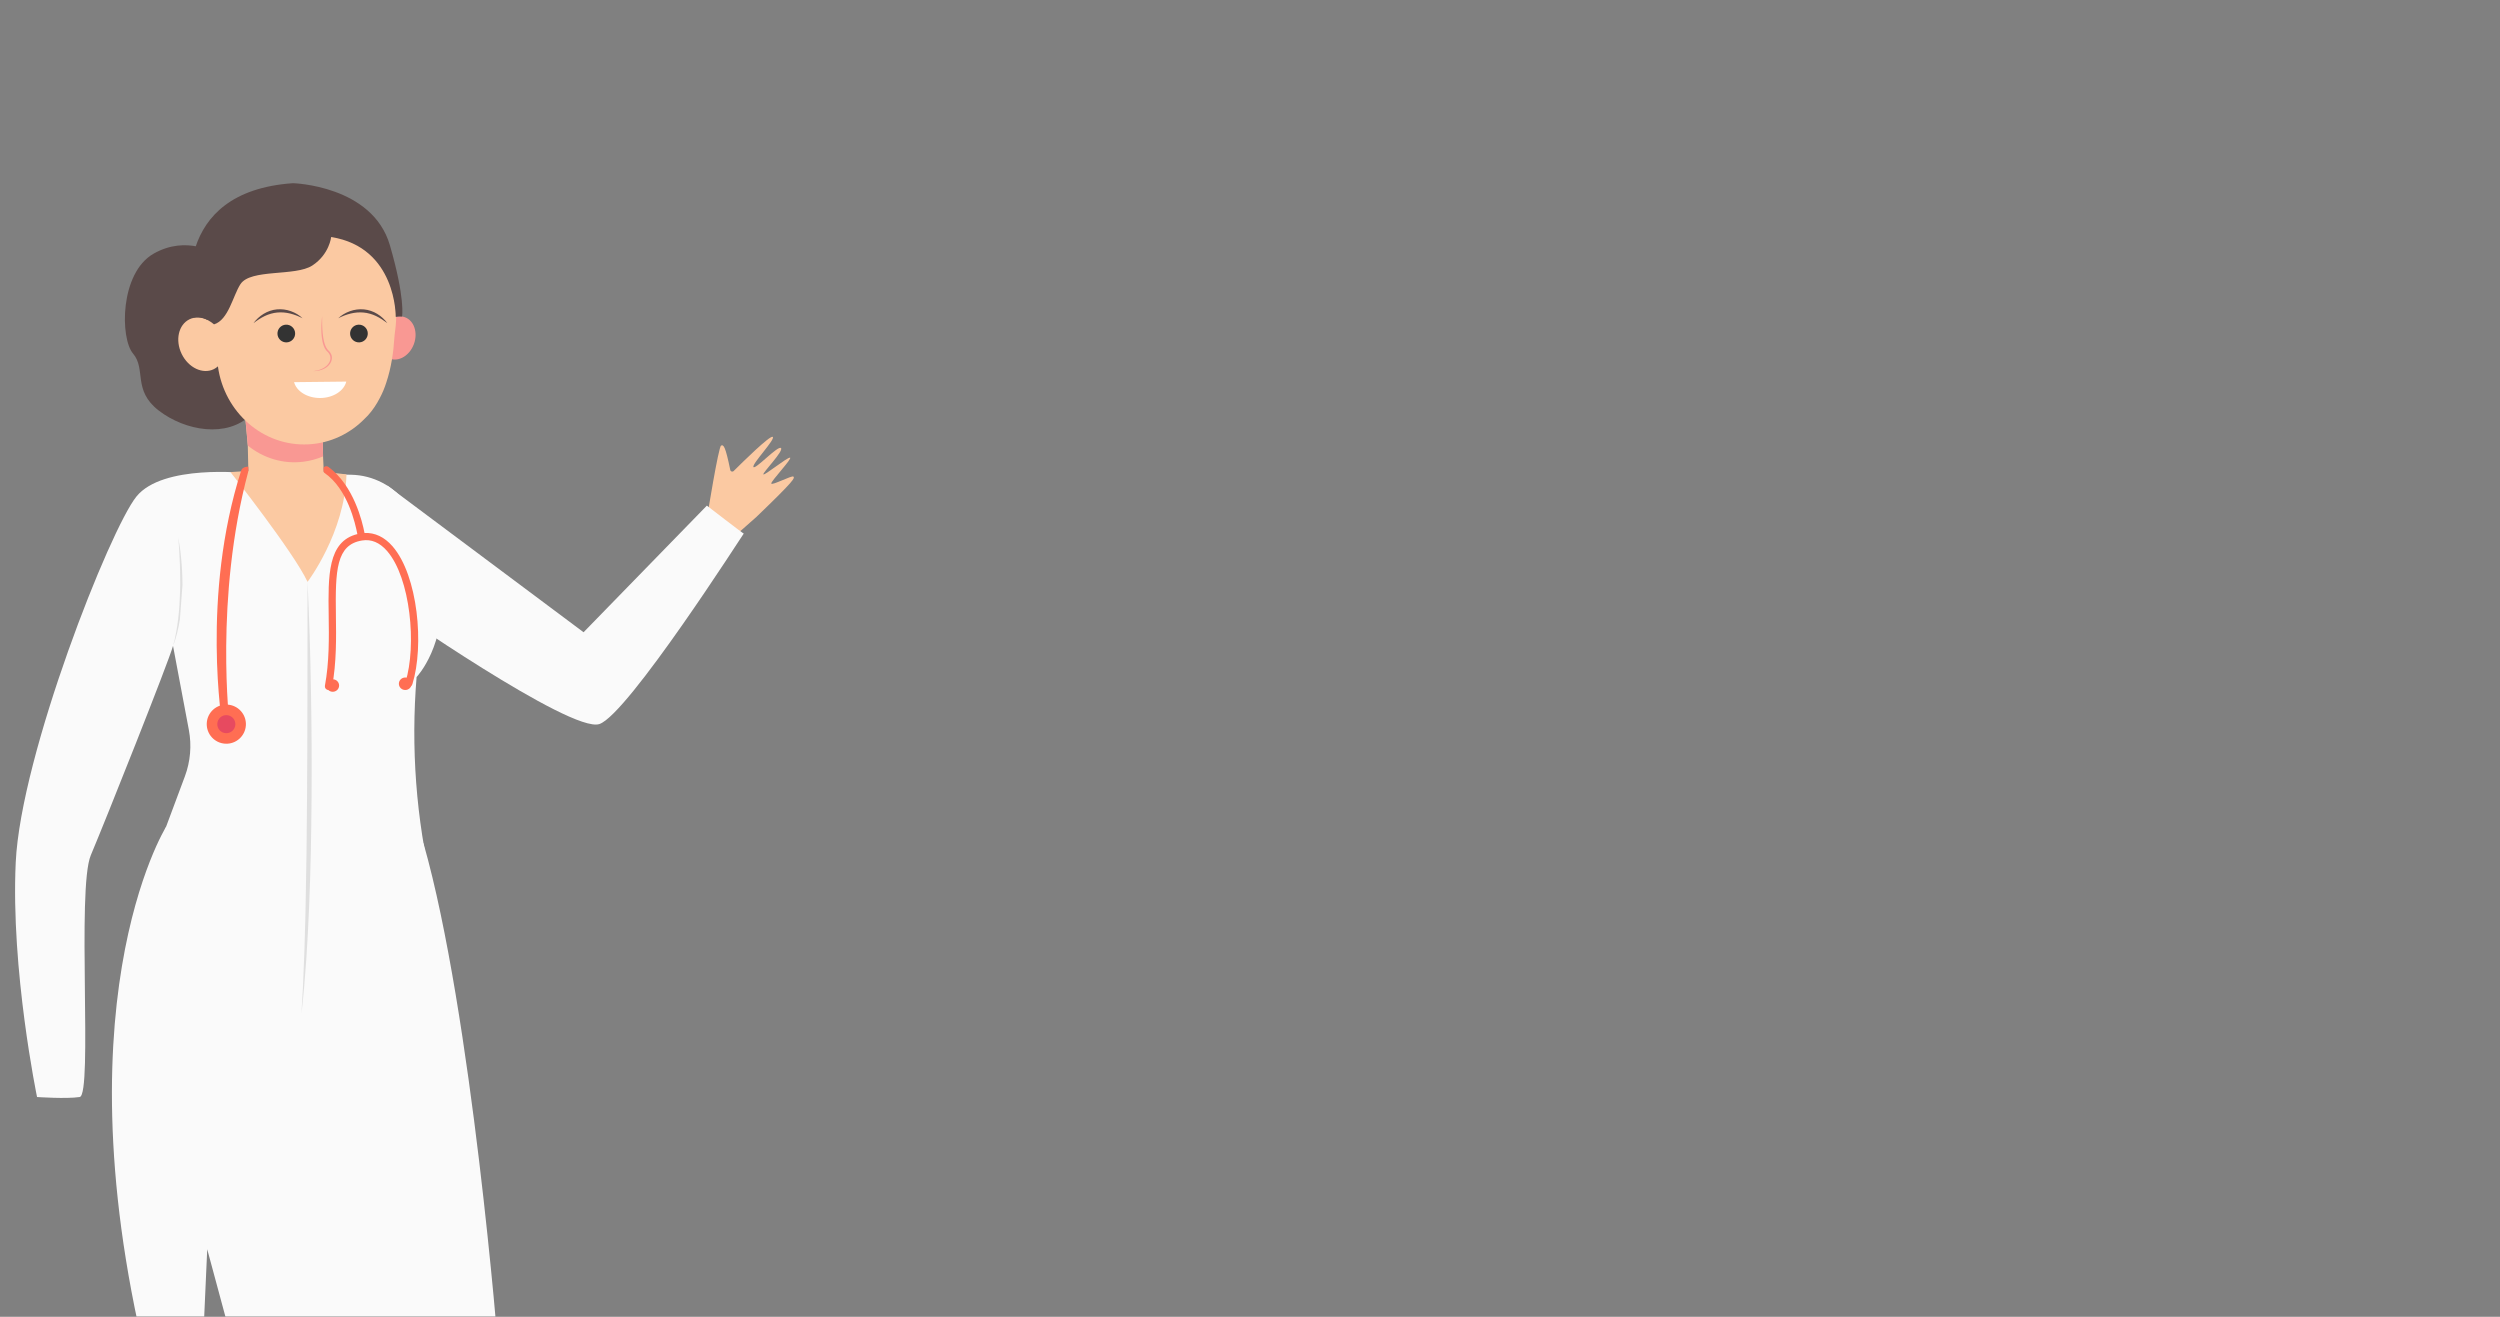 <?xml version="1.0" encoding="UTF-8"?> <svg xmlns="http://www.w3.org/2000/svg" width="1160" height="611" viewBox="0 0 1160 611" fill="none"><rect x="0" y="0" width="1160" height="611" fill="#808080" stroke="none"/> <mask id="mask0_13_70" style="mask-type:alpha" maskUnits="userSpaceOnUse" x="0" y="0" width="1160" height="611"> <rect width="1160" height="611" rx="50" fill="white"></rect> </mask> <g mask="url(#mask0_13_70)"> <path d="M149.816 205.255L149.898 211.77L150.637 227.972L118.729 223.77L115.25 219.05L114.972 206.739L113.923 195.207H135.132L149.816 205.255Z" fill="#FBC9A2"></path> <path d="M100.346 117.765C100.346 117.765 86.7 108.817 71.168 117.765C55.639 126.713 55.639 156.88 61.759 164.097C67.88 171.32 61.443 181.089 73.679 190.511C85.916 199.94 105.398 203.396 116.521 192.389C127.645 181.381 119.487 156.818 119.487 156.818L100.346 117.765Z" fill="#5A4A49"></path> <path d="M338.846 218.082C338.992 218.802 339.883 219.08 340.409 218.562C344.456 214.524 357.267 201.911 358.532 202.708C360.03 203.656 348.857 215.206 349.584 216.686C350.318 218.164 360.929 206.619 362.37 207.89C363.805 209.16 353.776 219.365 354.194 220.11C354.611 220.856 365.266 212.116 366.563 212.357C367.858 212.597 357.615 223.314 357.867 224.37C358.121 225.425 367.644 220.376 368.168 221.147C368.694 221.918 369.175 222.342 350.981 239.852L343.526 246.437L334.539 248.521L328.197 239.409C328.197 239.409 333.364 207.302 334.585 206.752C335.735 206.221 336.564 206.948 338.846 218.082Z" fill="#FBC9A2"></path> <path d="M96.153 579.655L114.644 648.174C157.341 648.129 199.645 648.225 231.288 627.1C231.288 627.1 218.983 470.155 196.508 391.311L77.068 383.639C77.068 383.639 24.14 468.355 71.896 646.885C71.896 646.885 80.06 647.485 93.093 647.864L96.153 579.655Z" fill="#FAFAFA"></path> <path d="M176.69 153.986C174.743 159.294 176.596 164.868 180.839 166.43C185.082 167.99 190.103 164.956 192.051 159.648C194.004 154.34 192.145 148.767 187.902 147.206C183.665 145.639 178.644 148.678 176.69 153.986Z" fill="#F99893"></path> <path d="M113.575 192.287C113.575 192.287 114.416 198.828 114.972 206.733C122.105 212.509 131.325 215.466 140.936 214.222C144.098 213.81 147.096 212.97 149.904 211.763C149.682 206.607 149.758 201.823 150.555 199.529C152.744 193.241 113.575 192.287 113.575 192.287Z" fill="#F99893"></path> <path d="M179.7 225.318L270.779 293.363L327.989 234.607C327.989 234.607 345.1 247.827 345.1 247.581C345.1 247.334 291.312 331.557 278.108 335.961C264.905 340.365 179.719 280.92 179.719 280.92L179.7 225.318Z" fill="#FAFAFA"></path> <path d="M176.242 184.667C177.469 182.366 178.486 179.927 179.276 177.393C181.547 170.574 182.565 163.378 182.957 157.121C183.039 155.782 183.203 154.442 183.387 153.108C184.14 147.731 183.925 142.056 182.47 136.267C177.791 117.645 161.128 104.065 141.968 103.306C116.155 102.283 95.565 123.364 96.431 148.533C93.649 147.105 90.569 146.859 87.907 148.16C82.804 150.656 81.191 157.86 84.309 164.25C87.427 170.638 94.092 173.791 99.195 171.295C99.903 170.948 100.536 170.505 101.111 169.987C104.026 191.327 122.111 207.251 143.112 206.177C153.382 205.653 162.545 201.153 169.317 194.177C169.772 193.766 170.246 193.292 170.746 192.736C172.94 190.322 174.743 187.579 176.242 184.667Z" fill="#FBC9A2"></path> <path d="M136.941 154.549C137.054 156.817 135.316 158.751 133.051 158.865C130.787 158.979 128.859 157.234 128.745 154.966C128.631 152.697 130.37 150.764 132.634 150.65C134.898 150.536 136.827 152.28 136.941 154.549Z" fill="#333333"></path> <path d="M170.645 154.549C170.759 156.817 169.02 158.751 166.756 158.865C164.492 158.979 162.563 157.234 162.443 154.966C162.329 152.697 164.068 150.764 166.333 150.65C168.597 150.536 170.532 152.28 170.645 154.549Z" fill="#333333"></path> <path d="M149.48 146.707C149.454 148.034 149.442 149.354 149.492 150.676C149.53 151.996 149.606 153.31 149.734 154.618C149.872 155.926 150.043 157.228 150.365 158.486C150.675 159.744 151.099 160.988 151.839 161.98C151.934 162.1 152.022 162.233 152.13 162.334C152.237 162.442 152.332 162.542 152.464 162.676C152.592 162.802 152.718 162.922 152.832 163.061C152.952 163.194 153.059 163.326 153.16 163.478C153.578 164.053 153.875 164.729 153.969 165.45C154.185 166.897 153.603 168.338 152.68 169.355C151.763 170.404 150.555 171.118 149.29 171.567C148.019 172.009 146.678 172.217 145.357 172.205C146.015 172.129 146.666 172.015 147.305 171.864C147.943 171.706 148.563 171.491 149.158 171.232C150.346 170.714 151.441 169.968 152.237 168.982C153.028 168.009 153.495 166.752 153.274 165.551C153.18 164.956 152.932 164.388 152.566 163.895C152.478 163.768 152.382 163.648 152.275 163.535C152.18 163.415 152.066 163.308 151.953 163.2L151.586 162.834C151.453 162.707 151.351 162.562 151.239 162.429C150.815 161.86 150.505 161.234 150.258 160.596C150.005 159.958 149.822 159.308 149.676 158.644C149.386 157.324 149.227 155.99 149.151 154.662C149.012 152.008 149.139 149.342 149.48 146.707Z" fill="#F99893"></path> <path d="M193.296 314.147C193.612 313.812 207.322 299.17 204.654 271.714C203.205 256.813 195.528 243.201 188.718 233.792C182.698 225.464 173.118 220.464 162.849 220.276C144.098 219.928 114.175 219.516 114.175 219.516C114.175 219.516 75.57 215.27 63.328 230.36C51.086 245.451 9.653 350.122 7.3 400.101C4.948 450.079 17.191 509.019 17.191 509.019C17.191 509.019 30.843 509.96 36.964 509.019C43.086 508.077 35.554 412.36 42.144 396.803C48.733 381.245 78.397 306.747 80.281 299.676L87.629 338.678C88.982 345.87 88.356 353.288 85.814 360.15C79.579 376.973 67.539 409.295 62.696 421.276C62.696 421.276 155.386 436.209 201.061 413.58L200.645 411.823C193.043 379.823 190.615 346.868 193.296 314.147Z" fill="#FAFAFA"></path> <path d="M140.393 147.692C138.528 146.7 136.587 145.968 134.613 145.474C132.634 145 130.617 144.824 128.631 145.014C127.639 145.096 126.652 145.298 125.691 145.57C125.203 145.69 124.736 145.872 124.262 146.037C124.022 146.12 123.8 146.232 123.56 146.328C123.326 146.422 123.086 146.51 122.864 146.631C121.03 147.51 119.303 148.654 117.616 149.936C118.867 148.23 120.474 146.752 122.327 145.62C123.25 145.058 124.243 144.578 125.286 144.236C126.323 143.888 127.404 143.642 128.499 143.548C130.687 143.345 132.912 143.642 134.948 144.375C135.973 144.736 136.947 145.202 137.87 145.746C138.774 146.308 139.653 146.934 140.393 147.692Z" fill="#5A4A49"></path> <path d="M156.941 147.693C157.688 146.934 158.56 146.309 159.477 145.753C160.401 145.21 161.374 144.736 162.399 144.382C164.436 143.649 166.661 143.352 168.849 143.554C169.944 143.649 171.025 143.895 172.061 144.243C173.105 144.584 174.091 145.058 175.021 145.626C176.874 146.758 178.474 148.23 179.732 149.942C178.044 148.666 176.318 147.516 174.483 146.638C174.256 146.518 174.022 146.429 173.788 146.334C173.554 146.24 173.326 146.126 173.086 146.044C172.612 145.88 172.144 145.696 171.657 145.576C170.696 145.304 169.709 145.102 168.717 145.02C166.731 144.83 164.714 145.008 162.735 145.481C160.742 145.962 158.808 146.701 156.941 147.693Z" fill="#5A4A49"></path> <path d="M106.935 219.05C106.935 219.05 136.429 256.471 142.701 269.982C142.701 269.982 160.015 247.233 160.768 220.118C143.017 217.906 125.053 217.728 106.935 219.05Z" fill="#FBC9A2"></path> <path d="M142.701 269.982C143.498 286.665 143.998 303.366 144.282 320.075C144.459 328.429 144.503 336.783 144.592 345.143C144.617 353.496 144.63 361.858 144.573 370.218C144.548 374.394 144.503 378.578 144.434 382.755C144.364 386.931 144.326 391.109 144.232 395.292C144.004 403.646 143.826 412.006 143.441 420.354C142.752 437.05 141.765 453.751 139.887 470.295L140.216 464.039L140.583 457.795C140.778 453.631 140.912 449.454 141.082 445.29L141.215 442.168L141.304 439.04L141.481 432.784L141.671 426.528L141.797 420.272C142.17 403.589 142.359 386.894 142.461 370.205C142.607 353.51 142.613 336.814 142.645 320.113L142.701 269.982Z" fill="#DFDFDF"></path> <path d="M83.481 287.341C83.291 288.39 83.133 289.438 82.918 290.482C82.69 291.524 82.494 292.566 82.222 293.596C81.691 295.656 81.115 297.71 80.274 299.664C80.888 297.634 81.357 295.568 81.717 293.49C82.115 291.416 82.393 289.318 82.665 287.227C83.158 283.038 83.43 278.816 83.55 274.601L83.626 271.435L83.607 268.269C83.645 266.159 83.5 264.049 83.474 261.931C83.468 260.869 83.36 259.821 83.323 258.765L83.164 255.593C83.032 253.483 82.842 251.372 82.734 249.249C83.082 251.341 83.38 253.445 83.683 255.543C83.898 257.653 84.157 259.763 84.303 261.887L84.499 265.072C84.575 266.133 84.6 267.195 84.619 268.257L84.669 271.448L83.481 287.341Z" fill="#DFDFDF"></path> <path d="M180.908 113.791C172.826 85.986 135.935 85 135.935 85C78.883 88.962 87.869 139.08 89.754 147.37C91.404 146.985 93.674 147.036 96.438 148.54C97.602 149.172 98.537 149.835 99.303 150.504C106.024 148.452 108.061 137.279 111.538 131.895C116.256 124.589 137.061 128.363 144.953 123.175C152.844 117.993 153.654 109.98 153.654 109.98C184.083 114.807 183.615 147.016 183.615 147.016C184.93 146.72 186.555 146.865 186.555 146.865C186.555 146.865 188.13 138.631 180.908 113.791Z" fill="#5A4A49"></path> <path d="M160.673 177.058C159.635 181.329 154.665 184.609 148.645 184.673C142.625 184.735 137.585 181.57 136.453 177.323L160.673 177.058Z" fill="white"></path> <path d="M105.007 338.767C105.057 338.767 105.101 338.76 105.152 338.754C106.069 338.64 106.72 337.8 106.606 336.883C106.53 336.296 99.448 277.628 115.181 218.854C115.32 218.342 115.206 217.501 115.2 216.54C114.865 216.452 112.43 216.667 111.938 218.215C93.163 276.794 103.204 336.707 103.274 337.301C103.388 338.173 104.141 338.798 105.007 338.767Z" fill="#FF6E53"></path> <path d="M114.087 336.517C113.809 341.522 109.515 345.358 104.507 345.074C99.499 344.796 95.66 340.505 95.939 335.5C96.217 330.495 100.51 326.659 105.518 326.937C110.533 327.221 114.372 331.513 114.087 336.517Z" fill="#FF6E53"></path> <path d="M109.199 336.245C109.066 338.558 107.087 340.327 104.779 340.195C102.464 340.062 100.694 338.084 100.826 335.777C100.959 333.465 102.938 331.695 105.247 331.828C107.561 331.955 109.332 333.932 109.199 336.245Z" fill="#E74A60"></path> <path d="M182.128 253.47C178.385 249.167 173.914 247.062 169.133 247.309C168.141 242.064 164.157 225.312 152.44 216.673C151.693 216.124 150.694 216.218 150.144 216.964C150.144 217.868 149.954 219.018 150.561 219.435C161.336 226.898 164.834 242.854 165.813 247.821C152.022 251.208 152.244 267.177 152.509 285.559C152.654 295.688 152.818 307.164 150.764 318.172C150.593 319.082 151.193 319.961 152.104 320.131C152.206 320.15 152.313 320.157 152.414 320.157C153.204 320.157 153.913 319.594 154.059 318.785C156.177 307.448 156.006 295.796 155.86 285.508C155.564 264.623 155.974 252.712 168.021 250.784C172.289 250.083 176.184 251.732 179.606 255.663C190.494 268.187 193.404 299.568 188.142 316.479C187.864 317.363 188.364 318.305 189.249 318.577C190.134 318.849 191.076 318.356 191.349 317.471C196.882 299.658 194.004 267.133 182.128 253.47Z" fill="#FF6E53"></path> <path d="M157.347 318.083C157.347 319.689 156.024 320.984 154.387 320.984C152.756 320.984 151.427 319.683 151.427 318.083C151.427 316.479 152.75 315.183 154.387 315.183C156.018 315.183 157.347 316.479 157.347 318.083Z" fill="#FF6E53"></path> <path d="M190.994 317.262C190.994 318.868 189.673 320.163 188.035 320.163C186.403 320.163 185.076 318.861 185.076 317.262C185.076 315.658 186.397 314.362 188.035 314.362C189.673 314.356 190.994 315.658 190.994 317.262Z" fill="#FF6E53"></path> </g> </svg> 